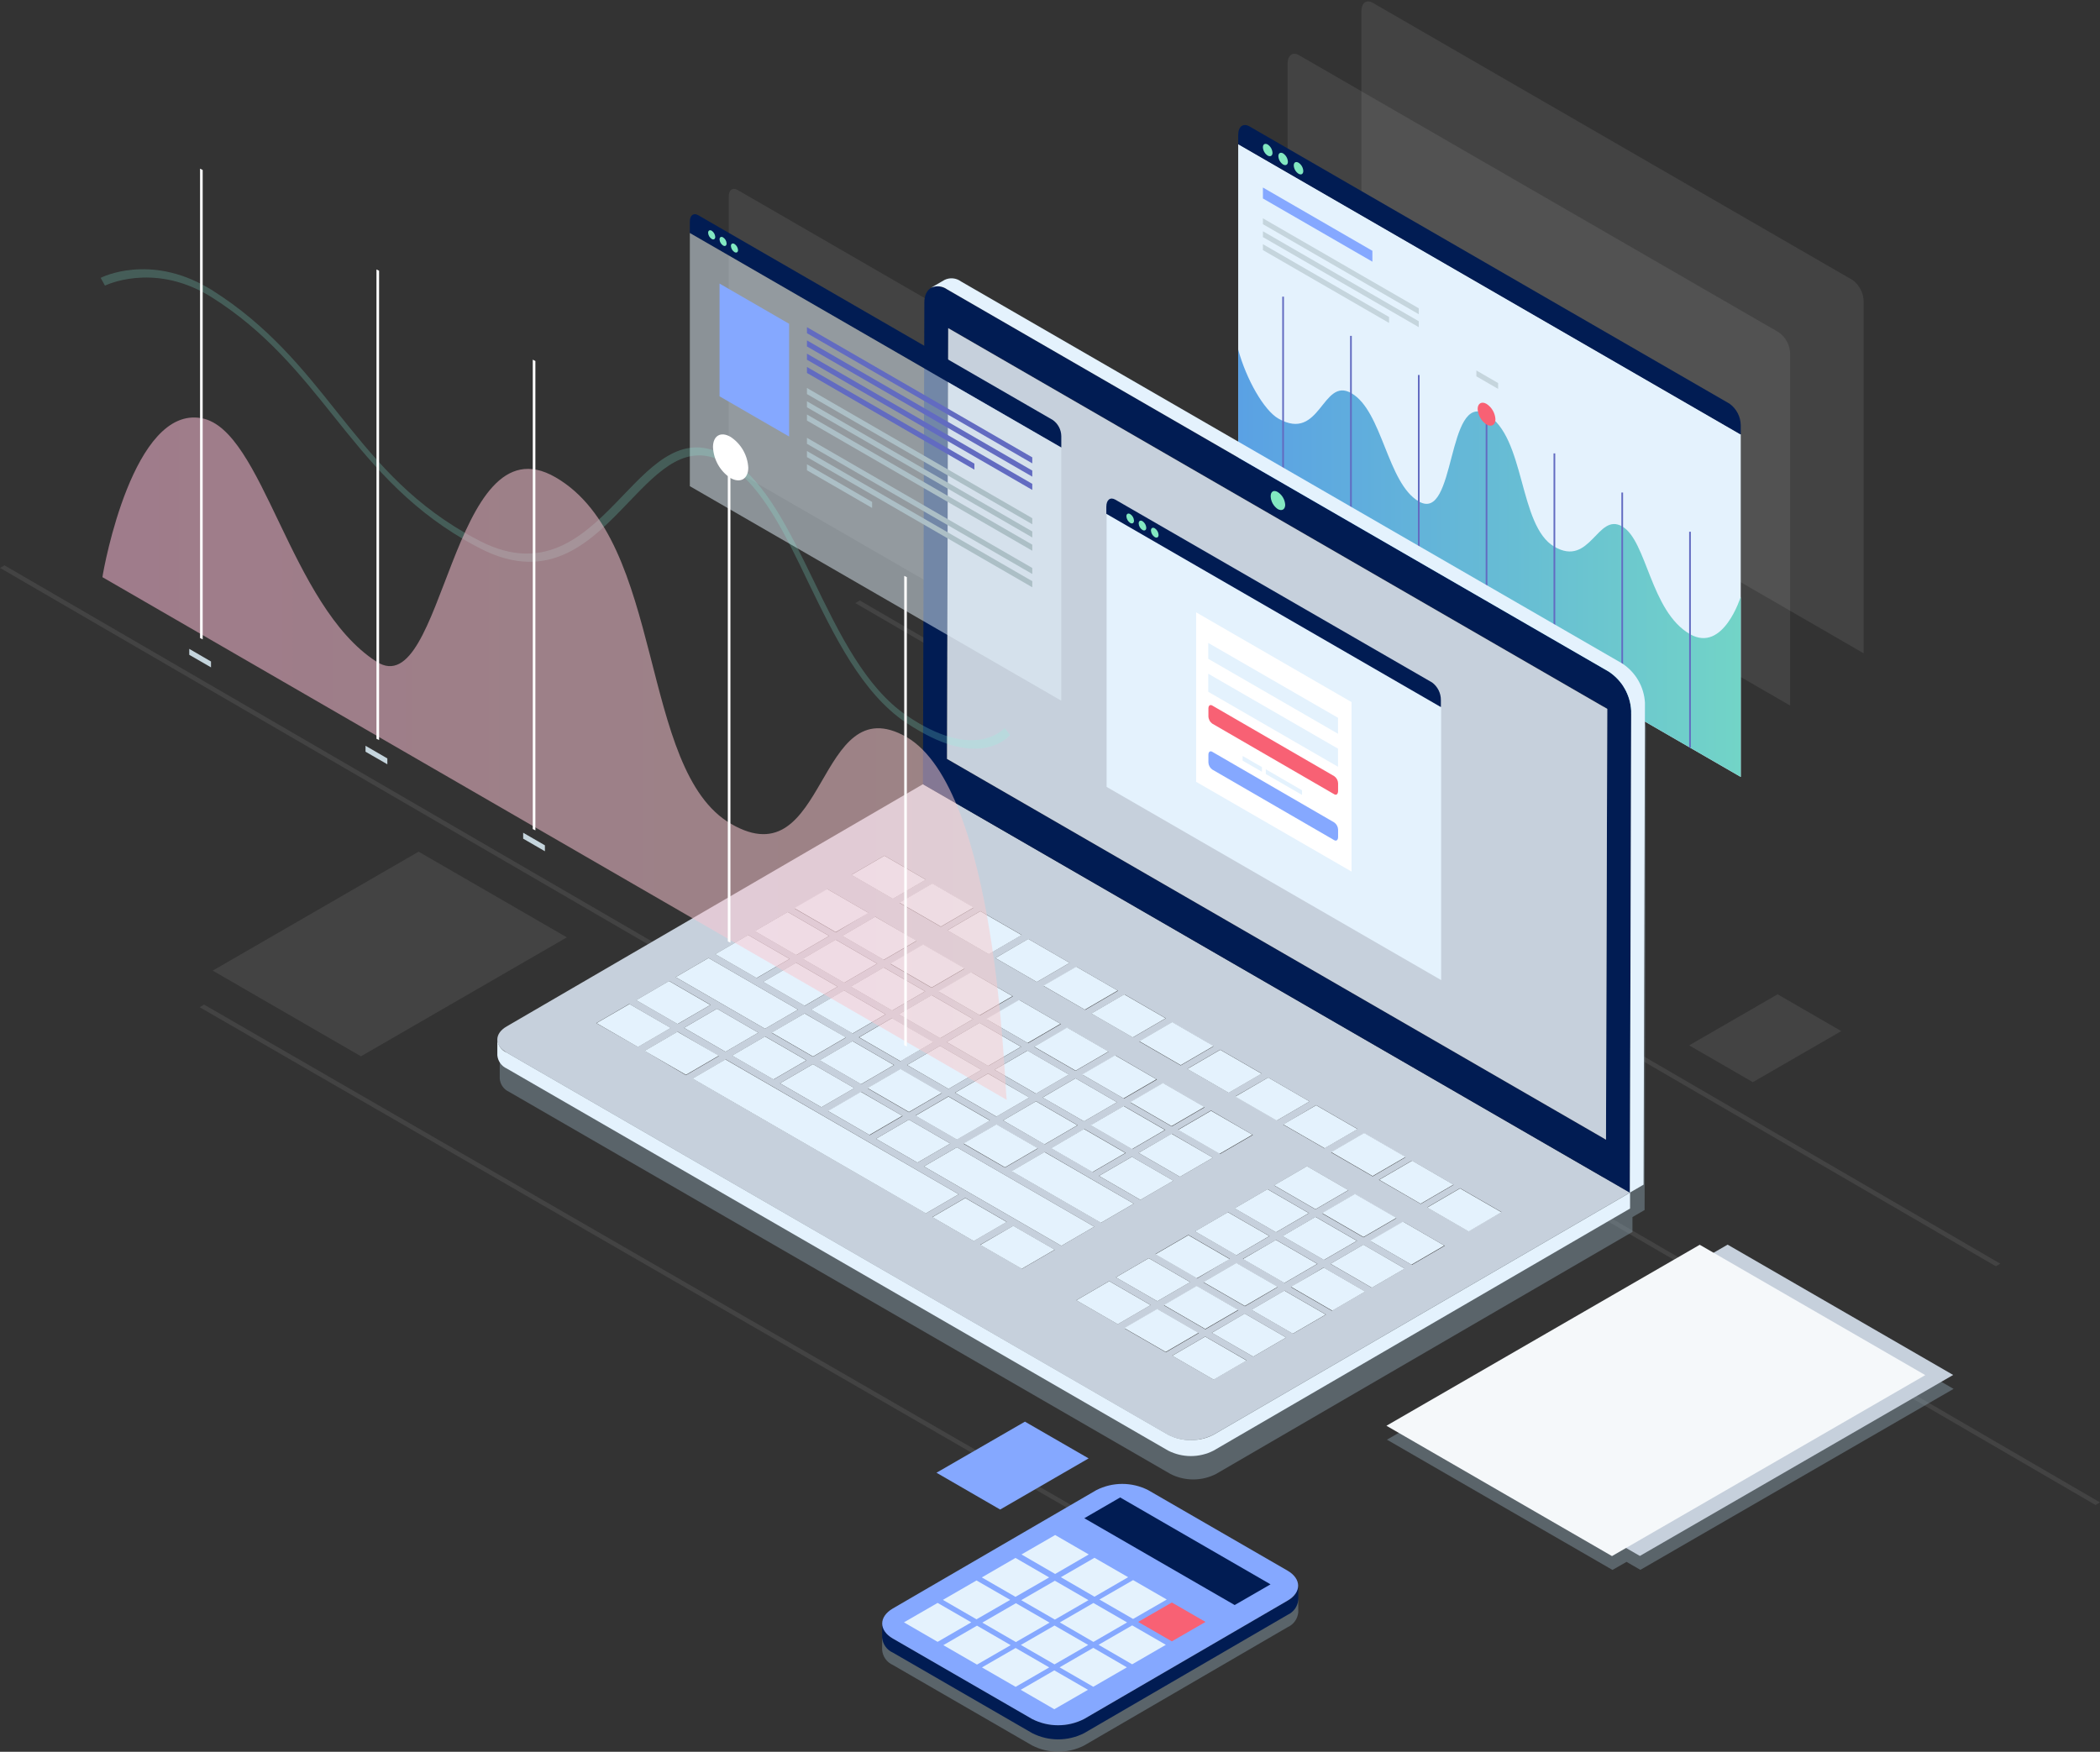 <svg width="519" height="433" viewBox="0 0 519 433" fill="none" xmlns="http://www.w3.org/2000/svg">
<rect x="0" y="0" width="519" height="433" fill="#333333" stroke="none"/>
<g style="mix-blend-mode:screen" opacity="0.08">
<path d="M49.339 248.96L265.153 373.523L266.269 372.894L50.438 248.314L49.339 248.96Z" fill="#FCFCFC"/>
</g>
<g style="mix-blend-mode:screen" opacity="0.08">
<path d="M236.034 208.068L517.901 372.004L519 371.358L237.134 207.439L236.034 208.068Z" fill="#FCFCFC"/>
</g>
<g style="mix-blend-mode:screen" opacity="0.08">
<path d="M211.382 149.069L493.249 312.987L494.365 312.359L212.499 148.423L211.382 149.069Z" fill="#FCFCFC"/>
</g>
<g style="mix-blend-mode:screen" opacity="0.08">
<path d="M0 140.374L253.306 287.53L254.406 286.884L1.117 139.745L0 140.374Z" fill="#FCFCFC"/>
</g>
<path d="M247.183 373.121L231.446 364.024L253.307 351.4L269.043 360.48L247.183 373.121Z" fill="#85A8FF"/>
<g style="mix-blend-mode:screen" opacity="0.08">
<path d="M433.198 267.486L417.461 258.389L439.322 245.765L455.058 254.862L433.198 267.486Z" fill="#FCFCFC"/>
</g>
<g style="mix-blend-mode:screen" opacity="0.08">
<path d="M89.204 261.095L52.566 239.916L103.458 210.512L140.096 231.692L89.204 261.095Z" fill="#FCFCFC"/>
</g>
<g style="mix-blend-mode:screen" opacity="0.08">
<path d="M439.653 82.161L321.017 13.629C319.481 12.738 318.225 13.629 318.225 15.741V102.642L442.427 174.404V87.504C442.414 86.458 442.157 85.43 441.675 84.502C441.193 83.574 440.501 82.772 439.653 82.161Z" fill="#FCFCFC"/>
</g>
<g style="mix-blend-mode:screen" opacity="0.08">
<path d="M457.867 69.223L339.266 0.691C337.713 -0.2 336.457 0.691 336.457 2.821V89.704L460.589 161.483V74.583C460.581 73.54 460.331 72.513 459.858 71.582C459.386 70.652 458.705 69.844 457.867 69.223Z" fill="#FCFCFC"/>
</g>
<g style="mix-blend-mode:screen" opacity="0.08">
<path d="M273.492 99.673L182.264 46.943C181.06 46.262 180.101 46.943 180.101 48.584V115.423L275.655 170.632V103.794C275.637 102.987 275.432 102.195 275.056 101.48C274.681 100.765 274.146 100.147 273.492 99.673Z" fill="#FCFCFC"/>
</g>
<g style="mix-blend-mode:multiply" opacity="0.42">
<path d="M482.816 343.299L427.074 311.084L423.602 313.092L420.183 311.119L342.772 355.853L398.514 388.05L401.986 386.059L405.405 388.032L482.816 343.299Z" fill="#8FA6B5"/>
</g>
<g style="mix-blend-mode:multiply" opacity="0.42">
<path d="M318.243 398.701L267.927 427.964C265.949 428.984 263.757 429.516 261.533 429.516C259.308 429.516 257.116 428.984 255.138 427.964L220.681 408.06C219.945 407.731 219.309 407.211 218.84 406.554C218.371 405.897 218.085 405.127 218.012 404.323V407.815C218.078 408.621 218.36 409.395 218.83 410.053C219.301 410.711 219.94 411.229 220.681 411.552L255.121 431.456C257.105 432.464 259.299 432.989 261.524 432.989C263.749 432.989 265.943 432.464 267.927 431.456L318.243 402.193C318.967 401.867 319.591 401.354 320.051 400.706C320.511 400.059 320.79 399.3 320.86 398.509V395.017C320.788 395.808 320.508 396.565 320.048 397.213C319.589 397.86 318.965 398.373 318.243 398.701Z" fill="#8FA6B5"/>
</g>
<g style="mix-blend-mode:multiply" opacity="0.42">
<path d="M406.766 180.044C406.664 178.096 406.104 176.2 405.131 174.509C404.158 172.819 402.799 171.383 401.166 170.318L396.281 167.507V296.976L296.836 356.342L128.93 257.69L125.807 259.436C125.172 259.728 124.625 260.181 124.221 260.751C123.816 261.321 123.569 261.988 123.504 262.684V266.613C123.563 267.32 123.811 267.998 124.223 268.575C124.634 269.153 125.193 269.609 125.842 269.895L289.281 364.339C291.021 365.225 292.946 365.687 294.899 365.687C296.852 365.687 298.777 365.225 300.517 364.339L403.451 304.502V300.835L406.452 299.089L406.766 180.044Z" fill="#8FA6B5"/>
</g>
<path d="M430.215 192.039L306.012 120.26V35.594L430.215 107.356V192.039Z" fill="#E4F2FD"/>
<path d="M427.441 99.778L308.804 31.246C307.251 30.356 306.012 31.246 306.012 33.376V35.646L430.215 107.409V105.121C430.2 104.076 429.942 103.048 429.46 102.121C428.979 101.193 428.287 100.391 427.441 99.778Z" fill="#011C53"/>
<path d="M314.492 37.776C314.492 38.527 313.951 38.824 313.305 38.457C312.958 38.233 312.669 37.929 312.463 37.571C312.257 37.212 312.139 36.81 312.119 36.397C312.119 35.646 312.642 35.349 313.305 35.716C313.649 35.944 313.936 36.248 314.142 36.606C314.348 36.964 314.468 37.364 314.492 37.776Z" fill="#82E8C1"/>
<path d="M318.295 39.976C318.295 40.727 317.771 41.024 317.108 40.657C316.768 40.432 316.485 40.13 316.282 39.775C316.079 39.42 315.962 39.023 315.94 38.614C315.94 37.846 316.463 37.549 317.108 37.916C317.454 38.142 317.741 38.447 317.947 38.805C318.153 39.163 318.272 39.564 318.295 39.976Z" fill="#82E8C1"/>
<path d="M322.098 42.264C322.098 43.014 321.575 43.329 320.929 42.945C320.584 42.722 320.297 42.421 320.091 42.066C319.885 41.711 319.766 41.312 319.743 40.902C319.743 40.133 320.266 39.837 320.929 40.221C321.271 40.445 321.555 40.747 321.758 41.102C321.961 41.457 322.078 41.855 322.098 42.264Z" fill="#82E8C1"/>
<path d="M306.012 120.277L430.215 192.039V147.498C430.215 147.498 425.905 161.466 417.67 156.752C407.848 151.077 407.063 133.687 400.922 130.125C394.781 126.563 393.071 140.304 384.156 135.136C375.24 129.968 377.055 107.967 367.389 102.38C357.393 96.601 359.922 129.304 350.641 123.944C342.825 119.421 341.673 101.612 333.997 97.194C326.774 93.021 326.355 109.417 315.94 103.463C312.363 101.402 308.001 93.737 306.012 86.404V120.277Z" fill="url(#paint0_linear)"/>
<path d="M339.178 64.683L312.119 49.056V46.349L339.178 61.994V64.683Z" fill="#85A8FF"/>
<path d="M350.641 77.674L312.119 55.412V53.962L350.641 76.207V77.674Z" fill="#C5D5DD"/>
<path d="M350.641 80.869L312.119 58.607V57.158L350.641 79.402V80.869Z" fill="#C5D5DD"/>
<path d="M343.296 79.821L312.119 61.82V60.353L343.296 78.355V79.821Z" fill="#C5D5DD"/>
<path d="M370.251 96.129L364.877 93.021V91.572L370.251 94.68V96.129Z" fill="#C5D5DD"/>
<path d="M317.318 73.326H316.899V126.685H317.318V73.326Z" fill="#626BC1"/>
<path d="M334.084 83.017H333.665V136.376H334.084V83.017Z" fill="#626BC1"/>
<path d="M350.85 92.689H350.431V146.048H350.85V92.689Z" fill="#626BC1"/>
<path d="M367.599 102.38H367.18V155.739H367.599V102.38Z" fill="#626BC1"/>
<path d="M384.365 112.07H383.946V165.429H384.365V112.07Z" fill="#626BC1"/>
<path d="M401.131 121.743H400.712V175.102H401.131V121.743Z" fill="#626BC1"/>
<path d="M417.88 131.434H417.461V184.793H417.88V131.434Z" fill="#626BC1"/>
<path d="M365.191 101.105C365.191 99.708 366.186 99.132 367.389 99.831C368.031 100.25 368.564 100.815 368.946 101.479C369.328 102.144 369.548 102.889 369.588 103.654C369.588 105.051 368.611 105.627 367.389 104.929C366.751 104.507 366.22 103.941 365.838 103.277C365.457 102.613 365.235 101.87 365.191 101.105Z" fill="#F86174"/>
<path d="M228.096 193.838L402.806 294.794L299.871 354.631C298.131 355.517 296.206 355.979 294.254 355.979C292.301 355.979 290.376 355.517 288.636 354.631L125.249 260.187C122.126 258.441 122.126 255.473 125.249 253.692L228.096 193.838ZM228.812 299.927L236.942 295.195L179.368 261.863L171.238 266.595L228.899 299.927H228.812ZM262.309 307.941L270.439 303.21L236.488 283.584L228.34 288.316L262.309 307.941ZM272.079 302.249L280.209 297.518L258.209 284.754L250.079 289.486L272.166 302.249H272.079ZM189.068 254.286L197.216 249.554L175.111 236.79L166.981 241.522L189.068 254.286ZM232.318 258.511L224.171 263.243L234.412 269.162L242.559 264.43L232.318 258.511ZM265.816 266.525L257.668 271.257L267.909 277.176L276.057 272.444L265.816 266.525ZM256.028 272.217L247.898 276.949L258.209 282.868L266.339 278.137L256.098 272.217H256.028ZM242.071 252.836L233.941 257.568L244.252 263.487L252.382 258.738L242.141 252.836H242.071ZM291.602 290.883L299.749 286.151L289.613 280.232L281.378 284.964L291.619 290.883H291.602ZM281.832 296.575L289.962 291.843L279.738 285.924L271.59 290.656L281.832 296.575ZM253.917 259.681L245.77 264.413L256.011 270.332L264.158 265.6L253.917 259.681ZM244.147 265.355L236 270.105L246.241 276.006L254.371 271.275L244.252 265.355H244.147ZM339.021 318.295L347.151 313.546L336.945 307.662L328.815 312.394L339.056 318.313L339.021 318.295ZM220.385 251.667L212.255 256.398L222.496 262.317L230.626 257.586L220.385 251.667ZM329.199 323.97L337.347 319.238L327.105 313.319L319.045 318.138L329.269 324.057L329.199 323.97ZM230.294 245.974L222.147 250.706L232.388 256.625L240.518 251.894L230.294 245.974ZM198.891 248.611L207.038 243.879L196.797 237.96L188.65 242.692L198.891 248.611ZM305.611 310.264L313.759 305.532L303.518 299.63L295.37 304.362L305.611 310.264ZM315.381 304.589L323.529 299.857L313.288 293.938L305.158 298.67L315.381 304.589ZM208.678 242.919L216.808 238.187L206.567 232.268L198.437 237L208.678 242.919ZM317.475 317.126L325.605 312.394L315.381 306.475L307.181 311.154L317.423 317.073L317.475 317.126ZM327.245 311.434L335.393 306.702L325.151 300.783L317.004 305.532L327.245 311.434ZM184.951 231.116L176.803 235.847L187.027 241.749L195.175 237.017L184.933 231.116H184.951ZM218.431 239.13L210.301 243.862L220.524 249.781L228.672 245.032L218.431 239.13ZM194.721 225.424L186.573 230.155L196.815 236.074L204.945 231.343L194.721 225.424ZM208.678 244.805L200.531 249.554L210.772 255.455L218.902 250.724L208.608 244.805H208.678ZM267.996 279.062L259.866 283.811L270.09 289.713L278.238 284.981L267.996 279.062ZM277.767 273.387L269.636 278.119L279.86 284.038L288.008 279.289L277.767 273.387ZM251.963 247.197L243.833 251.928L254.074 257.848L262.204 253.116L251.963 247.197ZM275.69 260.903L267.543 265.635L277.784 271.554L285.932 266.822L275.656 260.851L275.69 260.903ZM301.511 285.243L309.641 280.529L299.296 274.487L291.165 279.219L301.407 285.121L301.511 285.243ZM263.827 254.041L255.592 258.773L265.816 264.692L273.963 259.96L263.722 254.041H263.827ZM240.117 240.352L231.969 245.084L242.21 250.986L250.341 246.254L240.117 240.352ZM348.931 312.656L357.061 307.924L346.82 302.005L338.69 306.737L348.931 312.656ZM212.848 269.93L204.718 274.662L214.959 280.581L223.089 275.849L212.848 269.878V269.93ZM266.077 238.99L257.947 243.722L268.188 249.624L276.318 244.892L266.077 238.99ZM246.258 277.979L238.128 282.711L248.369 288.613L256.499 283.881L246.258 277.979ZM289.7 252.697L281.57 257.428L291.811 263.348L299.941 258.616L289.7 252.697ZM222.548 264.273L214.418 269.005L224.642 274.924L232.789 270.192L222.548 264.273ZM218.396 237.314L226.526 232.582L216.337 226.593L208.207 231.325L218.448 237.244L218.396 237.314ZM325.117 298.932L333.247 294.2L323.005 288.281L314.875 293.013L325.117 298.932ZM252.521 313.651L260.669 308.919L250.428 303.018L242.28 307.662L252.521 313.564V313.651ZM315.521 276.984L323.651 272.252L313.427 266.333L305.315 270.995L315.556 276.914L315.521 276.984ZM309.729 335.337L317.859 330.605L307.635 324.703L299.488 329.418L309.729 335.337ZM224.624 276.74L216.494 281.471L226.735 287.373L234.865 282.659L224.624 276.74ZM200.915 263.033L192.767 267.765L203.008 273.684L211.138 268.952L200.915 263.033ZM319.551 329.662L327.699 324.93L317.457 319.011L309.327 323.743L319.551 329.662ZM210.737 257.341L202.607 262.073L212.848 267.992L220.978 263.26L210.737 257.341ZM254.179 232.076L245.996 236.808L256.238 242.727L264.368 237.995L254.126 232.076H254.179ZM277.906 245.782L269.759 250.514L280 256.433L288.13 251.701L277.906 245.782ZM234.394 270.995L226.264 275.727L236.505 281.646L244.636 276.914L234.394 270.995ZM299.959 340.977L308.089 336.245L297.848 330.361L289.717 335.092L299.959 341.011V340.977ZM362.958 304.31L371.088 299.595L360.847 293.694L352.717 298.426L362.958 304.327V304.31ZM179.298 259.978L187.428 255.246L177.187 249.327L169.057 254.059L179.298 259.978ZM286.019 321.63L294.149 316.899L283.908 310.98L275.778 315.711L286.019 321.63ZM276.249 327.305L284.379 322.573L274.138 316.654L266.008 321.386L276.249 327.305ZM232.528 229.09L240.658 224.358L230.417 218.439L222.287 223.171L232.528 229.09ZM169.528 265.757L177.658 261.025L167.487 255.019L159.357 259.751L169.528 265.757ZM295.789 316.043L303.919 311.154L293.695 305.235L285.548 309.967L295.789 315.886V316.043ZM339.248 290.778L347.378 286.046L337.137 280.127L329.007 284.859L339.248 290.778ZM336.963 305.846L345.11 301.114L334.869 295.195L326.739 299.927L336.963 305.846ZM228.149 233.525L220.018 238.257L230.242 244.176L238.39 239.444L228.149 233.525ZM287.467 267.782L279.337 272.514L289.578 278.433L297.708 273.702L287.467 267.782ZM204.474 219.836L196.344 224.568L206.567 230.47L214.593 225.598L204.369 219.697L204.474 219.836ZM297.9 328.58L306.047 323.848L295.806 317.929L287.676 322.661L297.9 328.58ZM307.687 322.888L315.783 318.138L305.541 312.237L297.411 316.968L307.652 322.87L307.687 322.888ZM288.13 334.254L296.26 329.523L286.036 323.621L277.906 328.353L288.13 334.254ZM351.129 297.587L359.259 292.856L348.931 286.884L340.783 291.616L351.025 297.535L351.129 297.587ZM167.487 253.116L175.617 248.384L165.393 242.482L157.263 247.214L167.487 253.116ZM189.103 256.189L180.973 260.921L191.197 266.822L199.344 262.09L189.103 256.189ZM198.873 250.497L190.691 255.281L200.932 261.2L209.062 256.468L198.891 250.497H198.873ZM157.665 258.773L165.742 254.076L155.519 248.157L147.371 252.889L157.665 258.773ZM242.28 225.197L234.15 229.928L244.374 235.83L252.504 231.098L242.28 225.197ZM327.385 283.794L335.515 279.062L325.274 273.16L317.143 277.979L327.385 283.881V283.794ZM301.564 259.454L293.434 264.186L303.657 270.087L311.805 265.355L301.564 259.454ZM240.658 306.737L248.805 302.005L238.564 296.086L230.434 300.818L240.658 306.737ZM218.57 211.49L210.423 216.222L220.664 222.141L228.794 217.409L218.57 211.49Z" fill="#C6D0DC"/>
<path d="M299.924 354.631C298.183 355.517 296.258 355.979 294.306 355.979C292.353 355.979 290.428 355.517 288.688 354.631L125.249 260.187C124.599 259.907 124.039 259.455 123.627 258.88C123.215 258.304 122.967 257.628 122.911 256.922V260.833C122.973 261.539 123.223 262.215 123.634 262.793C124.045 263.37 124.602 263.826 125.249 264.116L288.706 358.559C290.443 359.445 292.365 359.907 294.315 359.907C296.264 359.907 298.186 359.445 299.924 358.559L402.858 298.722V294.794L299.924 354.631Z" fill="#E4F2FD"/>
<path d="M397.537 165.971C399.172 167.034 400.532 168.47 401.506 170.16C402.479 171.851 403.038 173.748 403.137 175.697L402.806 294.794L228.096 193.838L228.445 74.758C228.445 71.266 230.975 69.73 234.08 71.528L397.537 165.971ZM396.909 281.699L397.223 175.19L234.342 81.079L234.045 187.587L396.909 281.699ZM315.783 121.884C314.91 121.377 314.195 121.884 314.177 122.792C314.207 123.346 314.367 123.886 314.647 124.365C314.926 124.845 315.315 125.251 315.783 125.55C316.672 126.057 317.388 125.655 317.388 124.643C317.358 124.088 317.198 123.549 316.919 123.069C316.639 122.589 316.25 122.183 315.783 121.884Z" fill="#011C53"/>
<path d="M397.223 175.225L396.909 281.699L234.045 187.587L234.342 81.114L397.223 175.225Z" fill="#C6D0DC"/>
<path d="M400.922 163.998L237.482 69.555C236.911 69.134 236.236 68.876 235.529 68.808C234.822 68.74 234.111 68.866 233.47 69.171L230.085 71.126C230.726 70.831 231.435 70.712 232.137 70.783C232.84 70.853 233.511 71.111 234.08 71.528L397.537 165.971C399.172 167.034 400.532 168.469 401.506 170.16C402.479 171.851 403.038 173.748 403.137 175.697L402.806 294.794L406.191 292.821L406.54 173.724C406.433 171.775 405.869 169.878 404.893 168.189C403.917 166.499 402.556 165.063 400.922 163.998Z" fill="#E4F2FD"/>
<path d="M260.215 103.829L172.564 53.194C171.43 52.531 170.488 53.194 170.488 54.748V57.594L262.291 110.621V107.793C262.279 107.016 262.084 106.253 261.724 105.564C261.363 104.876 260.847 104.282 260.215 103.829Z" fill="#011C53"/>
<path d="M176.768 58.554C176.768 59.113 176.367 59.34 175.896 59.061C175.639 58.896 175.424 58.672 175.269 58.408C175.114 58.144 175.024 57.847 175.006 57.542C175.006 56.983 175.408 56.756 175.896 57.035C176.149 57.204 176.359 57.429 176.51 57.693C176.661 57.956 176.75 58.251 176.768 58.554Z" fill="#82E8C1"/>
<path d="M179.577 60.178C179.577 60.737 179.194 60.964 178.705 60.685C178.452 60.52 178.241 60.299 178.09 60.038C177.938 59.777 177.85 59.484 177.833 59.183C177.833 58.624 178.216 58.397 178.705 58.677C178.96 58.839 179.172 59.06 179.324 59.321C179.476 59.582 179.563 59.876 179.577 60.178Z" fill="#82E8C1"/>
<path d="M182.404 61.819C182.404 62.361 182.002 62.587 181.514 62.308C181.262 62.143 181.052 61.921 180.9 61.661C180.749 61.4 180.66 61.108 180.642 60.807C180.642 60.248 181.043 60.021 181.514 60.3C181.772 60.465 181.986 60.689 182.141 60.953C182.296 61.217 182.386 61.514 182.404 61.819Z" fill="#82E8C1"/>
<path opacity="0.5" d="M262.291 173.2L170.488 120.172V57.594L262.291 110.622V173.2Z" fill="#E4F2FD"/>
<path d="M255.121 114.533L199.432 82.353V80.869L255.121 113.048V114.533Z" fill="#626BC1"/>
<path d="M255.121 117.815L199.432 85.635V84.134L255.121 116.313V117.815Z" fill="#626BC1"/>
<path d="M255.121 121.098L199.432 88.918V87.416L255.121 119.596V121.098Z" fill="#626BC1"/>
<path d="M240.815 116.086L199.432 92.183V90.699L240.815 114.602V116.086Z" fill="#626BC1"/>
<path d="M255.121 129.583L199.432 97.404V95.902L255.121 128.082V129.583Z" fill="#ACBFC6"/>
<path d="M255.121 132.848L199.432 100.669V99.185L255.121 131.364V132.848Z" fill="#ACBFC6"/>
<path d="M255.121 136.131L199.432 103.951V102.45L255.121 134.629V136.131Z" fill="#ACBFC6"/>
<path d="M255.121 141.876L199.432 109.696V108.212L255.121 140.391V141.876Z" fill="#ACBFC6"/>
<path d="M255.121 145.158L199.432 112.979V111.477L255.121 143.657V145.158Z" fill="#ACBFC6"/>
<path d="M215.535 125.55L199.432 116.244V114.76L215.535 124.066V125.55Z" fill="#ACBFC6"/>
<path d="M195.018 107.897L177.833 97.962V70.096L195.018 80.03V107.897Z" fill="#85A8FF"/>
<path d="M356.171 242.255L273.492 194.501V126.964L356.171 174.736V242.255Z" fill="#E4F2FD"/>
<path d="M353.938 168.695L275.655 123.507C274.434 122.791 273.422 123.507 273.422 125.253V126.999L356.102 174.771V173.025C356.106 172.184 355.912 171.354 355.536 170.602C355.16 169.849 354.613 169.196 353.938 168.695Z" fill="#011C53"/>
<path d="M280.261 128.693C280.261 129.304 279.843 129.548 279.319 129.252C279.046 129.069 278.82 128.826 278.656 128.541C278.493 128.257 278.397 127.938 278.377 127.61C278.377 127.017 278.796 126.772 279.319 127.069C279.594 127.246 279.822 127.485 279.986 127.767C280.15 128.05 280.244 128.367 280.261 128.693Z" fill="#82E8C1"/>
<path d="M283.297 130.456C283.297 131.05 282.878 131.294 282.355 130.997C282.081 130.821 281.852 130.582 281.688 130.299C281.525 130.017 281.43 129.7 281.413 129.374C281.413 128.763 281.832 128.518 282.355 128.815C282.628 128.997 282.855 129.24 283.018 129.525C283.182 129.81 283.277 130.128 283.297 130.456Z" fill="#82E8C1"/>
<path d="M286.333 132.22C286.333 132.813 285.914 133.058 285.391 132.761C285.115 132.582 284.886 132.339 284.722 132.054C284.558 131.769 284.464 131.448 284.449 131.12C284.449 130.526 284.867 130.282 285.391 130.579C285.666 130.758 285.896 131 286.059 131.286C286.223 131.571 286.317 131.891 286.333 132.22Z" fill="#82E8C1"/>
<path d="M334.032 215.436L295.614 193.244V151.356L334.032 173.549V215.436Z" fill="white"/>
<path d="M330.682 181.371L298.615 162.845V158.917L330.682 177.425V181.371Z" fill="#E4F2FD"/>
<path d="M311.875 190.765L307.112 188.023V186.854L311.875 189.612V190.765Z" fill="#E4F2FD"/>
<path d="M321.784 196.492L312.834 191.323V190.154L321.784 195.339V196.492Z" fill="#E4F2FD"/>
<path d="M330.682 189.525L298.615 170.999V166.53L330.682 185.055V189.525Z" fill="#E4F2FD"/>
<path d="M329.74 196.317L299.592 178.857C299.305 178.644 299.07 178.368 298.907 178.05C298.743 177.732 298.655 177.381 298.65 177.023V175.12C298.65 174.404 299.069 174.09 299.592 174.387L329.74 191.847C330.024 192.044 330.258 192.304 330.425 192.607C330.591 192.91 330.685 193.248 330.699 193.593V195.514C330.682 196.3 330.263 196.631 329.74 196.317Z" fill="#F86174"/>
<path d="M329.74 207.666L299.592 190.206C299.313 190.005 299.084 189.744 298.92 189.441C298.757 189.139 298.665 188.803 298.65 188.46V186.557C298.65 185.841 299.069 185.526 299.592 185.823L329.74 203.284C330.022 203.482 330.255 203.743 330.421 204.046C330.588 204.348 330.683 204.685 330.699 205.03V206.933C330.682 207.649 330.263 207.963 329.74 207.666Z" fill="#85A8FF"/>
<path d="M228.794 217.444L220.664 222.176L210.423 216.257L218.57 211.525L228.794 217.444Z" fill="#E4F2FD"/>
<path d="M240.658 224.289L232.528 229.02L222.287 223.101L230.417 218.37L240.658 224.289Z" fill="#E4F2FD"/>
<path d="M214.662 225.651L206.532 230.382L196.309 224.463L204.439 219.749L214.662 225.651Z" fill="#E4F2FD"/>
<path d="M252.504 231.133L244.374 235.865L234.15 229.963L242.28 225.231L252.504 231.133Z" fill="#E4F2FD"/>
<path d="M195.122 237.017L186.975 241.749L176.751 235.847L184.899 231.116L195.122 237.017Z" fill="#E4F2FD"/>
<path d="M216.756 238.187L208.626 242.919L198.385 237L206.515 232.268L216.756 238.187Z" fill="#E4F2FD"/>
<path d="M238.39 239.357L230.242 244.089L220.018 238.17L228.149 233.438L238.39 239.357Z" fill="#E4F2FD"/>
<path d="M250.236 246.219L242.106 250.933L231.865 245.031L240.012 240.3L250.236 246.219Z" fill="#E4F2FD"/>
<path d="M288.077 251.701L279.947 256.433L269.706 250.514L277.836 245.782L288.077 251.701Z" fill="#E4F2FD"/>
<path d="M240.483 251.893L232.336 256.625L222.095 250.706L230.242 245.974L240.483 251.893Z" fill="#E4F2FD"/>
<path d="M230.696 257.568L222.566 262.317L212.325 256.398L220.455 251.667L230.696 257.568Z" fill="#E4F2FD"/>
<path d="M299.941 258.546L291.811 263.278L281.57 257.358L289.7 252.627L299.941 258.546Z" fill="#E4F2FD"/>
<path d="M273.963 259.908L265.833 264.639L255.592 258.72L263.722 253.989L273.963 259.908Z" fill="#E4F2FD"/>
<path d="M242.559 264.43L234.412 269.162L224.188 263.243L232.318 258.511L242.559 264.43Z" fill="#E4F2FD"/>
<path d="M311.805 265.391L303.657 270.122L293.434 264.221L301.564 259.489L311.805 265.391Z" fill="#E4F2FD"/>
<path d="M264.193 265.6L256.046 270.332L245.804 264.413L253.952 259.681L264.193 265.6Z" fill="#E4F2FD"/>
<path d="M285.809 266.77L277.679 271.502L267.438 265.583L275.586 260.851L285.809 266.77Z" fill="#E4F2FD"/>
<path d="M232.789 270.122L224.642 274.854L214.401 268.935L222.548 264.203L232.789 270.122Z" fill="#E4F2FD"/>
<path d="M254.406 271.275L246.275 276.006L236.034 270.105L244.182 265.373L254.406 271.275Z" fill="#E4F2FD"/>
<path d="M323.651 272.253L315.521 276.984L305.28 271.065L313.427 266.333L323.651 272.253Z" fill="#E4F2FD"/>
<path d="M276.057 272.444L267.909 277.176L257.668 271.275L265.816 266.525L276.057 272.444Z" fill="#E4F2FD"/>
<path d="M297.673 273.614L289.543 278.346L279.302 272.427L287.432 267.695L297.673 273.614Z" fill="#E4F2FD"/>
<path d="M266.269 278.137L258.139 282.868L247.898 276.949L256.028 272.218L266.269 278.137Z" fill="#E4F2FD"/>
<path d="M335.515 279.097L327.385 283.829L317.143 277.927L325.274 273.195L335.515 279.097Z" fill="#E4F2FD"/>
<path d="M287.903 279.289L279.755 284.038L269.532 278.119L277.679 273.387L287.903 279.289Z" fill="#E4F2FD"/>
<path d="M309.537 280.476L301.407 285.191L291.165 279.289L299.296 274.557L309.537 280.476Z" fill="#E4F2FD"/>
<path d="M234.865 282.659L226.735 287.373L216.494 281.472L224.624 276.74L234.865 282.659Z" fill="#E4F2FD"/>
<path d="M278.133 284.981L269.985 289.713L259.762 283.811L267.892 279.062L278.133 284.981Z" fill="#E4F2FD"/>
<path d="M347.378 285.959L339.231 290.691L329.007 284.772L337.137 280.04L347.378 285.959Z" fill="#E4F2FD"/>
<path d="M299.767 286.151L291.619 290.883L281.378 284.964L289.526 280.232L299.767 286.151Z" fill="#E4F2FD"/>
<path d="M289.997 291.843L281.849 296.575L271.608 290.656L279.755 285.924L289.997 291.843Z" fill="#E4F2FD"/>
<path d="M359.224 292.803L351.094 297.535L340.871 291.616L349.001 286.884L359.224 292.803Z" fill="#E4F2FD"/>
<path d="M333.247 294.165L325.116 298.897L314.875 292.978L323.005 288.246L333.247 294.165Z" fill="#E4F2FD"/>
<path d="M280.209 297.518L272.079 302.249L249.992 289.486L258.122 284.754L280.209 297.518Z" fill="#E4F2FD"/>
<path d="M371.088 299.648L362.958 304.397L352.717 298.478L360.847 293.746L371.088 299.648Z" fill="#E4F2FD"/>
<path d="M323.477 299.857L315.346 304.589L305.105 298.67L313.235 293.938L323.477 299.857Z" fill="#E4F2FD"/>
<path d="M345.11 301.027L336.963 305.759L326.739 299.84L334.869 295.108L345.11 301.027Z" fill="#E4F2FD"/>
<path d="M270.439 303.21L262.309 307.941L228.34 288.316L236.488 283.584L270.439 303.21Z" fill="#E4F2FD"/>
<path d="M313.706 305.532L305.559 310.281L295.318 304.362L303.465 299.63L313.706 305.532Z" fill="#E4F2FD"/>
<path d="M335.34 306.702L327.193 311.434L316.951 305.532L325.099 300.783L335.34 306.702Z" fill="#E4F2FD"/>
<path d="M356.956 307.871L348.826 312.603L338.585 306.684L346.733 301.952L356.956 307.871Z" fill="#E4F2FD"/>
<path d="M260.669 308.884L252.521 313.616L242.28 307.714L250.428 302.983L260.669 308.884Z" fill="#E4F2FD"/>
<path d="M303.919 311.224L295.789 315.956L285.548 310.037L293.695 305.305L303.919 311.224Z" fill="#E4F2FD"/>
<path d="M325.553 312.394L317.423 317.126L307.181 311.207L315.329 306.475L325.553 312.394Z" fill="#E4F2FD"/>
<path d="M347.186 313.564L339.056 318.296L328.815 312.377L336.945 307.645L347.186 313.564Z" fill="#E4F2FD"/>
<path d="M294.149 316.916L286.019 321.63L275.778 315.729L283.908 310.997L294.149 316.916Z" fill="#E4F2FD"/>
<path d="M315.783 318.069L307.652 322.8L297.411 316.899L305.541 312.167L315.783 318.069Z" fill="#E4F2FD"/>
<path d="M337.416 319.238L329.269 323.97L319.045 318.051L327.175 313.319L337.416 319.238Z" fill="#E4F2FD"/>
<path d="M284.379 322.591L276.249 327.323L266.008 321.404L274.138 316.672L284.379 322.591Z" fill="#E4F2FD"/>
<path d="M306.012 323.761L297.865 328.492L287.641 322.573L295.771 317.842L306.012 323.761Z" fill="#E4F2FD"/>
<path d="M327.646 324.93L319.499 329.662L309.275 323.743L317.405 319.011L327.646 324.93Z" fill="#E4F2FD"/>
<path d="M296.225 329.435L288.095 334.167L277.854 328.265L286.001 323.534L296.225 329.435Z" fill="#E4F2FD"/>
<path d="M317.859 330.605L309.729 335.337L299.487 329.435L307.618 324.686L317.859 330.605Z" fill="#E4F2FD"/>
<path d="M308.089 336.297L299.959 341.029L289.717 335.11L297.848 330.378L308.089 336.297Z" fill="#E4F2FD"/>
<path d="M204.892 231.343L196.762 236.074L186.521 230.155L194.669 225.424L204.892 231.343Z" fill="#E4F2FD"/>
<path d="M226.526 232.512L218.396 237.244L208.155 231.325L216.285 226.593L226.526 232.512Z" fill="#E4F2FD"/>
<path d="M264.368 237.995L256.237 242.727L245.996 236.808L254.126 232.076L264.368 237.995Z" fill="#E4F2FD"/>
<path d="M206.986 243.879L198.838 248.611L188.597 242.692L196.745 237.96L206.986 243.879Z" fill="#E4F2FD"/>
<path d="M276.231 244.84L268.101 249.571L257.86 243.652L265.99 238.938L276.231 244.84Z" fill="#E4F2FD"/>
<path d="M228.62 245.032L220.472 249.781L210.248 243.862L218.378 239.13L228.62 245.032Z" fill="#E4F2FD"/>
<path d="M175.565 248.402L167.435 253.116L157.211 247.214L165.341 242.482L175.565 248.402Z" fill="#E4F2FD"/>
<path d="M197.216 249.554L189.068 254.286L166.981 241.522L175.111 236.79L197.216 249.554Z" fill="#E4F2FD"/>
<path d="M218.832 250.724L210.702 255.456L200.461 249.554L208.608 244.805L218.832 250.724Z" fill="#E4F2FD"/>
<path d="M262.1 253.063L253.969 257.795L243.728 251.876L251.858 247.144L262.1 253.063Z" fill="#E4F2FD"/>
<path d="M165.795 254.076L157.664 258.808L147.423 252.889L155.571 248.174L165.795 254.076Z" fill="#E4F2FD"/>
<path d="M187.428 255.246L179.298 259.978L169.057 254.059L177.187 249.327L187.428 255.246Z" fill="#E4F2FD"/>
<path d="M209.062 256.416L200.932 261.147L190.691 255.228L198.838 250.497L209.062 256.416Z" fill="#E4F2FD"/>
<path d="M252.329 258.738L244.199 263.47L233.958 257.568L242.088 252.819L252.329 258.738Z" fill="#E4F2FD"/>
<path d="M177.658 260.938L169.528 265.67L159.287 259.751L167.417 255.019L177.658 260.938Z" fill="#E4F2FD"/>
<path d="M199.292 262.091L191.144 266.822L180.921 260.921L189.051 256.189L199.292 262.091Z" fill="#E4F2FD"/>
<path d="M220.926 263.26L212.796 267.992L202.554 262.073L210.685 257.341L220.926 263.26Z" fill="#E4F2FD"/>
<path d="M211.156 268.952L203.008 273.684L192.767 267.765L200.914 263.033L211.156 268.952Z" fill="#E4F2FD"/>
<path d="M223.002 275.797L214.872 280.529L204.631 274.61L212.761 269.878L223.002 275.797Z" fill="#E4F2FD"/>
<path d="M244.635 276.967L236.505 281.698L226.264 275.779L234.394 271.048L244.635 276.967Z" fill="#E4F2FD"/>
<path d="M256.499 283.811L248.369 288.543L238.128 282.624L246.258 277.91L256.499 283.811Z" fill="#E4F2FD"/>
<path d="M236.942 295.195L228.811 299.927L171.151 266.595L179.281 261.864L236.942 295.195Z" fill="#E4F2FD"/>
<path d="M248.805 302.04L240.658 306.772L230.434 300.853L238.564 296.121L248.805 302.04Z" fill="#E4F2FD"/>
<path d="M315.783 125.829C316.794 126.406 317.614 125.934 317.632 124.782C317.596 124.146 317.41 123.528 317.088 122.978C316.767 122.429 316.319 121.964 315.783 121.621C314.771 121.028 314.038 121.499 314.038 122.669C314.065 123.295 314.236 123.906 314.539 124.455C314.842 125.003 315.267 125.474 315.783 125.829Z" fill="#82E8C1"/>
<g opacity="0.46">
<path opacity="0.46" d="M179.42 112.734C179.804 112.944 180.188 113.188 180.572 113.45C189.295 119.212 195.018 131.05 201.106 143.569C207.387 156.542 213.895 169.934 224.066 176.849C225.165 177.599 226.229 178.263 227.241 178.857C241.984 187.36 248.177 180.026 248.299 179.939L249.608 181.685C249.329 182.034 242.821 189.682 227.329 180.725C226.224 180.096 225.061 179.38 223.839 178.577C212.987 171.209 206.271 157.363 199.78 143.988C194.006 131.888 188.423 120.486 180.467 115.179L179.403 114.515C169.86 108.998 163.09 116.069 155.292 124.206C146.22 133.669 135.926 144.372 118.759 135.607C117.45 134.926 116.177 134.245 114.955 133.529C100.143 124.974 91.106 113.677 82.348 102.729C74.165 92.515 65.721 81.951 52.497 73.588L51.24 72.82C37.562 64.91 26.065 70.532 25.943 70.602L24.879 68.681C25.367 68.419 36.934 62.762 51.223 71.021C51.677 71.266 52.113 71.545 52.566 71.824C66.192 80.45 74.811 91.153 83.133 101.629C92.083 112.821 100.579 123.42 114.868 131.679C116.089 132.394 117.363 133.093 118.671 133.756C135.089 142.155 145.138 131.679 154.018 122.425C161.747 114.375 169.057 106.745 179.42 112.734Z" fill="#89FCE5"/>
</g>
<g opacity="0.73">
<path opacity="0.73" d="M137.287 117.972C164.486 133.686 157.752 190.398 180.694 203.65C204.631 217.496 201.63 169.498 224.014 182.157C246.537 195.165 248.212 268.132 248.805 271.868L25.315 142.661C25.646 140.234 32.974 100.18 49.827 103.375C65.058 106.169 71.531 149.733 93.043 163.544C109.791 174.299 111.361 102.991 137.287 117.972Z" fill="url(#paint1_linear)"/>
</g>
<path d="M180.554 107.985C181.828 108.823 182.887 109.948 183.648 111.27C184.408 112.592 184.849 114.074 184.933 115.598C184.933 118.409 182.927 119.544 180.485 118.129C179.227 117.284 178.184 116.154 177.442 114.832C176.7 113.51 176.278 112.032 176.21 110.517C176.21 107.705 178.112 106.571 180.554 107.985Z" fill="white"/>
<path d="M50.089 158.026L49.444 157.712V41.688L50.089 42.019V158.026Z" fill="white"/>
<path d="M93.688 182.925L93.043 182.61V66.603L93.688 66.918V182.925Z" fill="white"/>
<path d="M132.315 205.239L131.669 204.925V88.901L132.315 89.232V205.239Z" fill="white"/>
<path d="M180.519 233.002L179.874 232.687V116.663L180.519 116.995V233.002Z" fill="white"/>
<path d="M224.118 258.668L223.473 258.354V142.347L224.118 142.661V258.668Z" fill="white"/>
<path d="M318.243 395.645L267.927 424.909C265.946 425.916 263.755 426.441 261.533 426.441C259.31 426.441 257.119 425.916 255.138 424.909L220.681 405.004C219.946 404.673 219.311 404.153 218.842 403.497C218.373 402.84 218.087 402.071 218.012 401.267V404.759C218.079 405.565 218.363 406.338 218.833 406.995C219.303 407.653 219.941 408.172 220.681 408.496L255.121 428.401C257.105 429.409 259.299 429.934 261.524 429.934C263.749 429.934 265.943 429.409 267.927 428.401L318.243 399.137C318.964 398.808 319.587 398.294 320.046 397.647C320.506 397 320.786 396.243 320.86 395.453V391.961C320.786 392.751 320.506 393.508 320.046 394.155C319.587 394.802 318.964 395.316 318.243 395.645Z" fill="#011C53"/>
<path d="M318.208 388.225C321.697 390.268 321.697 393.602 318.208 395.645L267.892 424.909C265.911 425.917 263.72 426.442 261.498 426.442C259.275 426.442 257.085 425.917 255.103 424.909L220.647 405.004C217.157 402.961 217.157 399.626 220.647 397.583L270.962 368.32C272.943 367.312 275.134 366.787 277.357 366.787C279.579 366.787 281.77 367.312 283.751 368.32L318.208 388.225Z" fill="#85A8FF"/>
<path d="M314.003 391.612L276.842 370.135L267.979 375.269L305.14 396.728L314.003 391.612Z" fill="#011C53"/>
<path d="M260.774 389.045L252.452 384.226L260.774 379.424L269.078 384.226L260.774 389.045Z" fill="#E4F2FD"/>
<path d="M250.969 394.702L242.647 389.901L250.969 385.082L259.291 389.901L250.969 394.702Z" fill="#E4F2FD"/>
<path d="M241.338 400.255L233.034 395.453L241.338 390.651L249.66 395.453L241.338 400.255Z" fill="#E4F2FD"/>
<path d="M231.725 405.825L223.403 401.005L231.725 396.204L240.047 401.005L231.725 405.825Z" fill="#E4F2FD"/>
<path d="M270.491 394.667L262.187 389.848L270.491 385.047L278.813 389.848L270.491 394.667Z" fill="#E4F2FD"/>
<path d="M260.704 400.324L252.382 395.523L260.704 390.721L269.008 395.523L260.704 400.324Z" fill="#E4F2FD"/>
<path d="M251.073 405.877L242.769 401.075L251.073 396.274L259.395 401.075L251.073 405.877Z" fill="#E4F2FD"/>
<path d="M241.46 411.447L233.138 406.645L241.46 401.826L249.782 406.645L241.46 411.447Z" fill="#E4F2FD"/>
<path d="M280.035 400.167L271.713 395.366L280.035 390.564L288.357 395.366L280.035 400.167Z" fill="#E4F2FD"/>
<path d="M270.23 405.842L261.925 401.023L270.23 396.221L278.552 401.023L270.23 405.842Z" fill="#E4F2FD"/>
<path d="M260.617 411.394L252.295 406.593L260.617 401.791L268.939 406.593L260.617 411.394Z" fill="#E4F2FD"/>
<path d="M251.003 416.947L242.681 412.145L251.003 407.344L259.308 412.145L251.003 416.947Z" fill="#E4F2FD"/>
<path d="M289.613 405.702L281.291 400.901L289.613 396.099L297.935 400.901L289.613 405.702Z" fill="#F86174"/>
<path d="M279.808 411.377L271.503 406.558L279.808 401.756L288.13 406.558L279.808 411.377Z" fill="#E4F2FD"/>
<path d="M270.195 416.929L261.873 412.128L270.195 407.309L278.499 412.128L270.195 416.929Z" fill="#E4F2FD"/>
<path d="M260.564 422.482L252.26 417.68L260.564 412.878L268.886 417.68L260.564 422.482Z" fill="#E4F2FD"/>
<path d="M405.283 384.593L349.542 352.378L426.969 307.645L482.711 339.859L405.283 384.593Z" fill="#C6D0DC"/>
<path d="M398.392 384.628L342.65 352.413L420.078 307.68L475.82 339.894L398.392 384.628Z" fill="#F5F8FA"/>
<path d="M52.148 164.958L46.774 161.85V160.384L52.148 163.509V164.958Z" fill="#C5D5DD"/>
<path d="M95.729 188.914L90.338 185.806V184.339L95.729 187.465V188.914Z" fill="#C5D5DD"/>
<path d="M134.67 210.407L129.296 207.299V205.833L134.67 208.941V210.407Z" fill="#C5D5DD"/>
<defs>
<linearGradient id="paint0_linear" x1="306.012" y1="139.222" x2="430.215" y2="139.222" gradientUnits="userSpaceOnUse">
<stop stop-color="#5AA1E4"/>
<stop offset="1" stop-color="#72D4C7"/>
</linearGradient>
<linearGradient id="paint1_linear" x1="25.315" y1="187.517" x2="248.805" y2="187.517" gradientUnits="userSpaceOnUse">
<stop stop-color="#FEBBD7"/>
<stop offset="1" stop-color="#F8CBCD"/>
</linearGradient>
</defs>
</svg>
